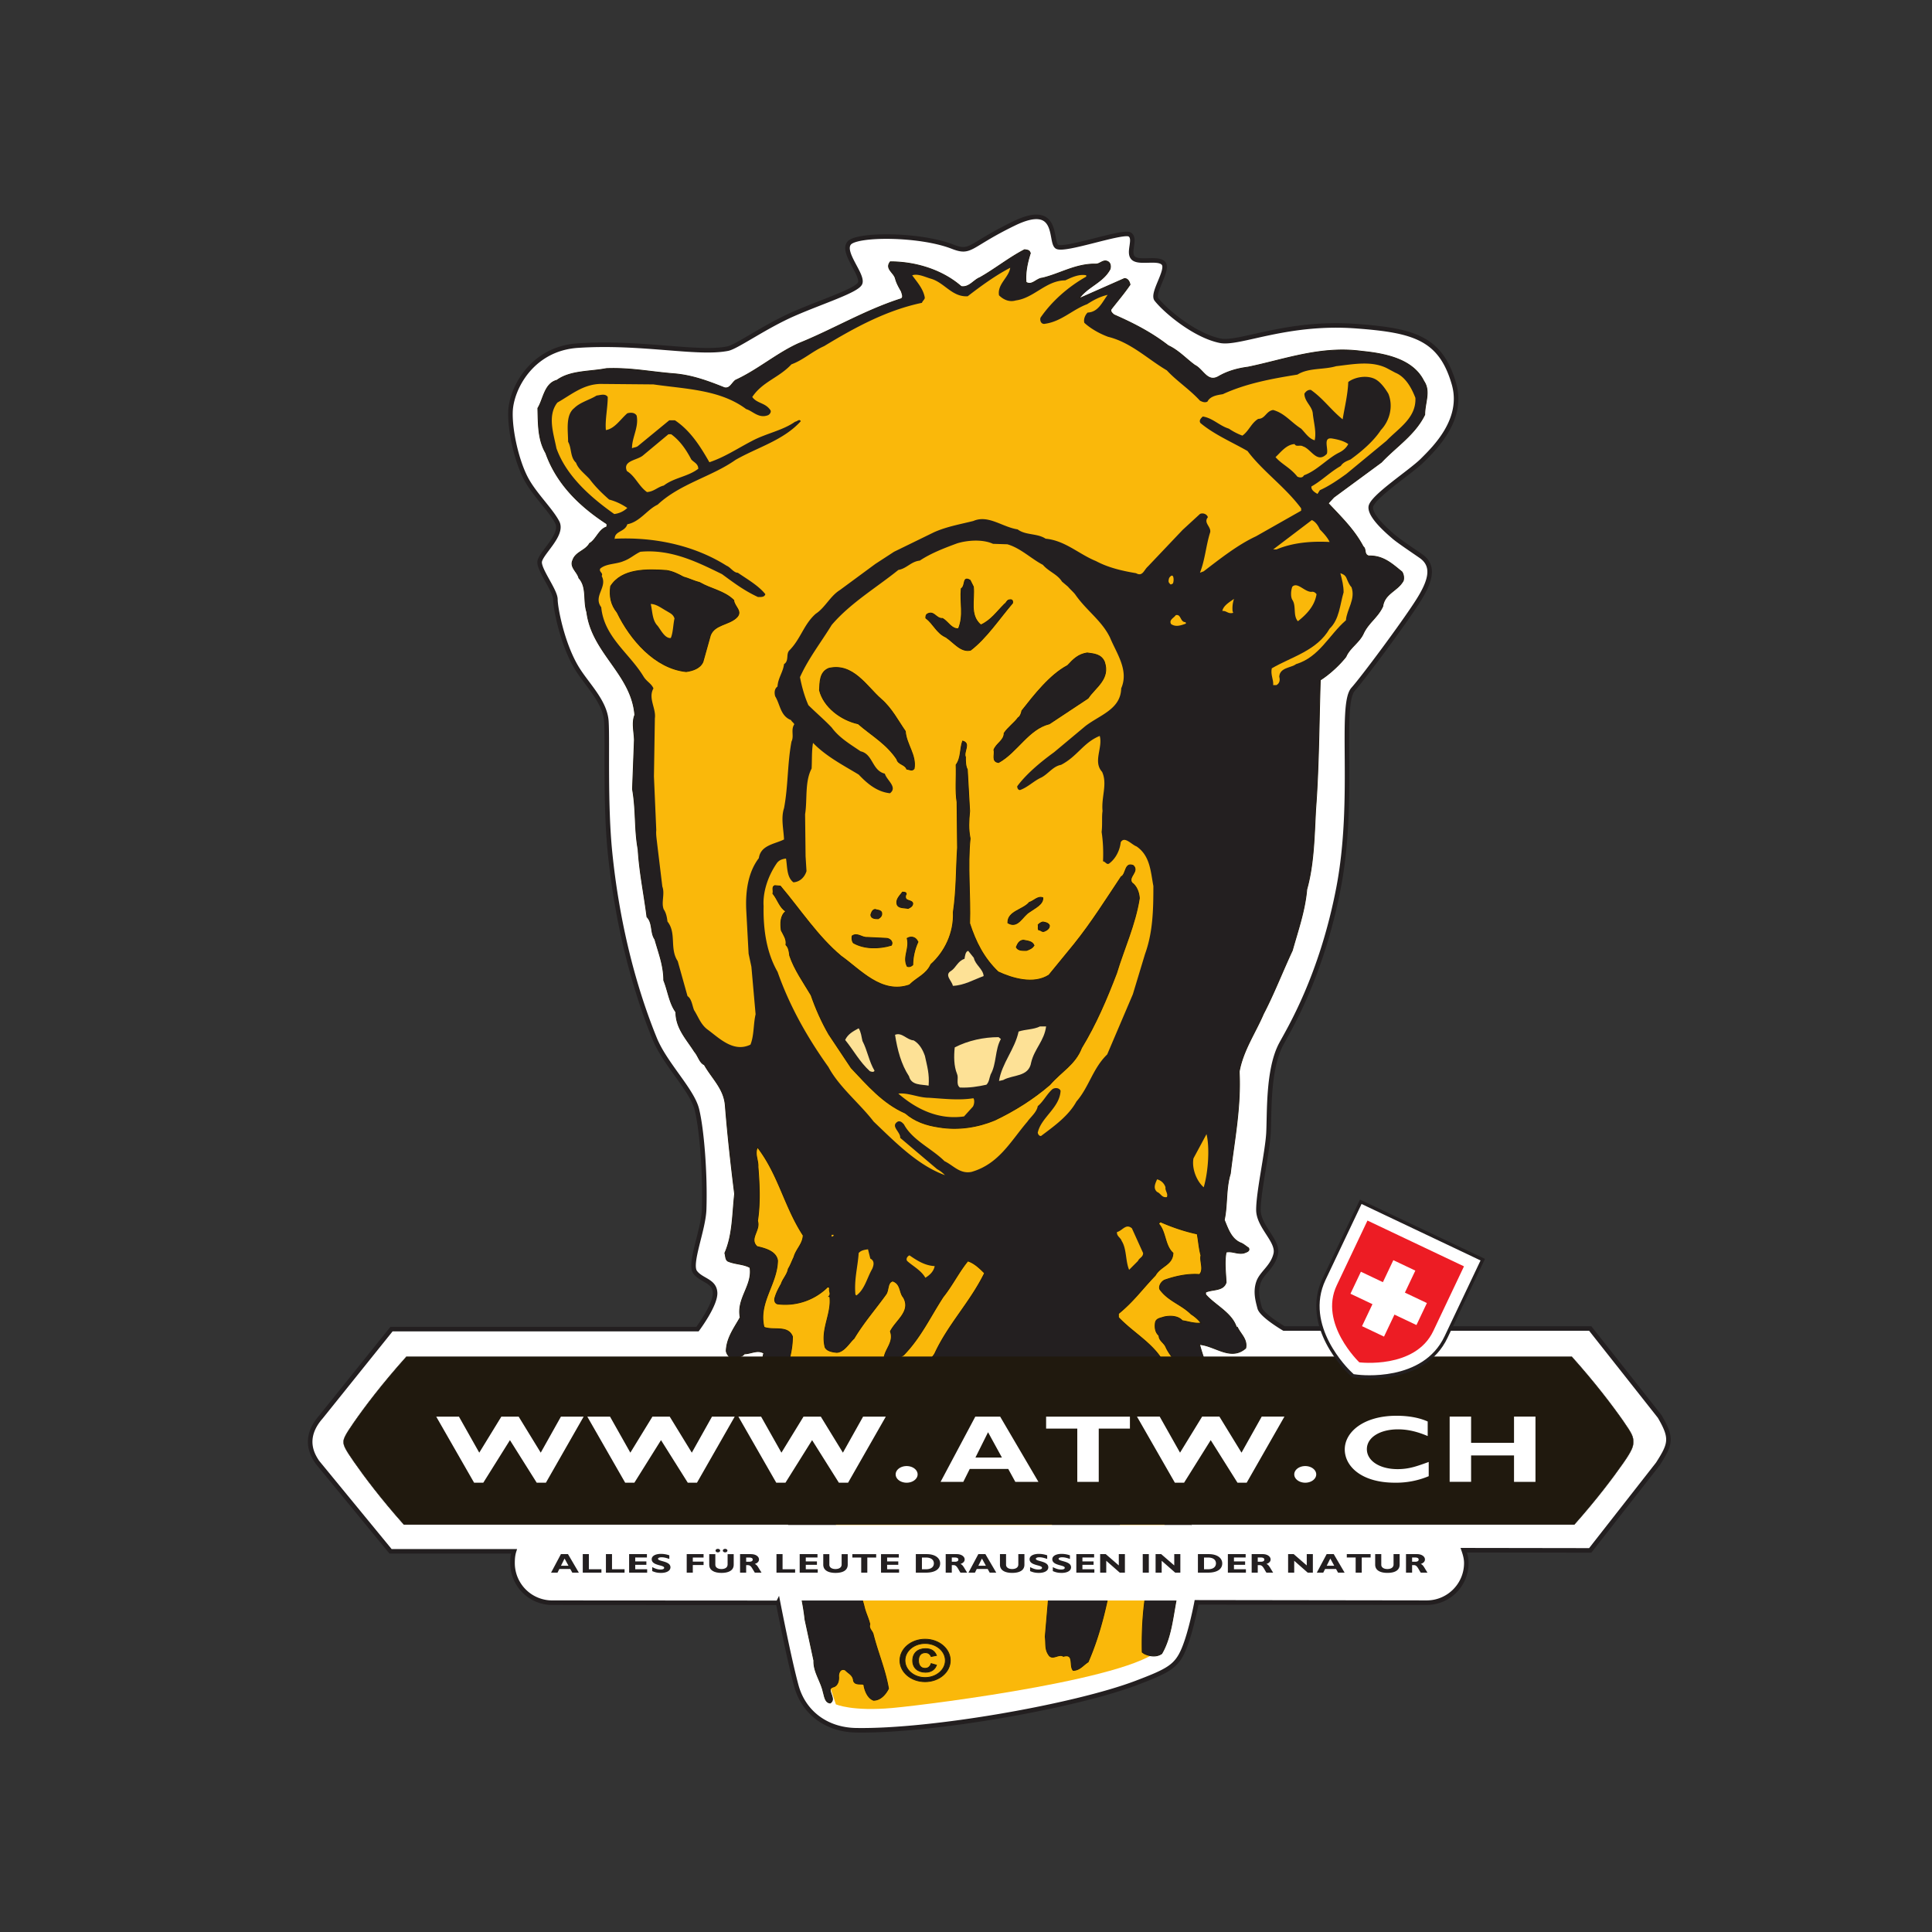 <svg xmlns="http://www.w3.org/2000/svg" xmlns:xlink="http://www.w3.org/1999/xlink" width="566.929" height="566.929" viewBox="0 0 150 150" xmlns:v="https://vecta.io/nano"><rect x="0" y="0" width="150" height="150" fill="#333333" stroke="none"/><style><![CDATA[.B{fill:none}.C{stroke:#20190e}.D{fill:#231f20}.E{stroke-width:.064}.F{fill:#fab80a}]]></style><path d="M60.411 124.444l-17.541-.011a3.08 3.08 0 0 1-3.077-3.077h0c0-.317.023-.624.113-.911h-9.583l-5.691-6.929c-.26-.407-1.238-1.767.283-3.5l5.479-6.823h23.757s1.415-1.886 1.368-2.829-1.084-.943-1.556-1.602.653-3.274.707-4.855c.095-2.782-.189-6.27-.566-7.778s-2.479-3.528-3.276-5.491c-1.838-4.524-2.969-9.545-3.464-14.424-.386-3.804-.188-8.578-.283-10.182s-1.555-2.898-2.357-4.265c-1.088-1.856-1.602-4.572-1.602-5.232s-1.226-2.215-1.226-2.875 1.885-2.121 1.367-3.111-1.802-2.185-2.451-3.441c-.707-1.367-1.225-3.677-1.178-5.138.057-1.79 1.65-4.903 5.232-5.138 4.956-.326 9.285.707 11.643.235.672-.133 2.894-1.723 5.09-2.686 2.231-.978 4.982-1.833 5.185-2.403.235-.66-1.461-2.405-.848-3.111s5.468-.708 8.013.282c1.477.575 1.221-.067 4.761-1.79 3.583-1.745 2.781 1.413 3.347 1.79s5.137-1.272 5.656-.942-.189 1.414.282 1.838 1.98-.094 2.358.424-.946 2.299-.566 2.78c.707.896 2.97 2.805 4.949 3.206 1.486.301 5.16-1.534 10.559-1.131 4.431.329 6.557.894 7.589 4.477.801 2.781-1.508 4.997-2.451 5.94-.907.906-3.959 2.871-4.008 3.629s1.414 1.981 1.792 2.31 1.673 1.191 2.121 1.508c1.131.802.653 2.071-.283 3.535-1.084 1.698-4.196 5.892-4.997 6.788-1.081 1.209.188 8.532-1.132 15.413s-3.841 10.994-4.454 12.137c-1.061 1.98-.902 5.446-.989 6.93s-.779 4.549-.779 5.938c0 1.313 1.579 2.417 1.343 3.43s-1.096 1.473-1.343 2.203-.059 1.39.094 1.98 1.886 1.601 1.886 1.601h23.78l5.398 6.836c.99 1.697.848 2.121-.141 3.676l-5.256 6.717-9.822-.015c.109.317.202.642.202.997h0c0 1.699-1.377 3.077-3.077 3.077l-17.867-.025s-.428 2.295-.994 3.638-1.207 1.676-3.676 2.615c-4.737 1.803-15.908 3.783-21.777 3.677-2.298-.041-4.065-1.379-4.631-3.465s-1.41-6.43-1.41-6.43" fill="#fff"/><path d="M60.411 124.444l-17.541-.011a3.08 3.08 0 0 1-3.077-3.077h0c0-.317.023-.624.113-.911h-9.583l-5.691-6.929c-.26-.407-1.238-1.767.283-3.5l5.479-6.823h23.757s1.415-1.886 1.368-2.829-1.084-.943-1.556-1.602.653-3.274.707-4.855c.095-2.782-.189-6.27-.566-7.778s-2.479-3.528-3.276-5.491c-1.838-4.524-2.969-9.545-3.464-14.424-.386-3.804-.188-8.578-.283-10.182s-1.555-2.898-2.357-4.265c-1.088-1.856-1.602-4.572-1.602-5.232s-1.226-2.215-1.226-2.875 1.885-2.121 1.367-3.111-1.802-2.185-2.451-3.441c-.707-1.367-1.225-3.677-1.178-5.138.057-1.79 1.65-4.903 5.232-5.138 4.956-.326 9.285.707 11.643.235.672-.133 2.894-1.723 5.09-2.686 2.231-.978 4.982-1.833 5.185-2.403.235-.66-1.461-2.405-.848-3.111s5.468-.708 8.013.282c1.477.575 1.221-.067 4.761-1.79 3.583-1.745 2.781 1.413 3.347 1.79s5.137-1.272 5.656-.942-.189 1.414.282 1.838 1.98-.094 2.358.424-.946 2.299-.566 2.78c.707.896 2.97 2.805 4.949 3.206 1.486.301 5.16-1.534 10.559-1.131 4.431.329 6.557.894 7.589 4.477.801 2.781-1.508 4.997-2.451 5.94-.907.906-3.959 2.871-4.008 3.629s1.414 1.981 1.792 2.31 1.673 1.191 2.121 1.508c1.131.802.653 2.071-.283 3.535-1.084 1.698-4.196 5.892-4.997 6.788-1.081 1.209.188 8.532-1.132 15.413s-3.841 10.994-4.454 12.137c-1.061 1.98-.902 5.446-.989 6.93s-.779 4.549-.779 5.938c0 1.313 1.579 2.417 1.343 3.43s-1.096 1.473-1.343 2.203-.059 1.39.094 1.98 1.886 1.601 1.886 1.601h23.78l5.398 6.836c.99 1.697.848 2.121-.141 3.676l-5.256 6.717-9.822-.015c.109.317.202.642.202.997h0c0 1.699-1.377 3.077-3.077 3.077l-17.867-.025s-.428 2.295-.994 3.638-1.207 1.676-3.676 2.615c-4.737 1.803-15.908 3.783-21.777 3.677-2.298-.041-4.065-1.379-4.631-3.465s-1.41-6.43-1.41-6.43z" stroke="#231f20" stroke-width=".353" class="B"/><path d="M57.967 86.79l-.707 9.757 1.697 1.131-.99 6.222h1.697l-.283 3.677 4.667 22.201.848 2.546s1.272.565 4.383.283 19.656-2.404 20.93-4.808.988-6.505.988-6.505l1.838-14.423-.988-2.686 2.403-.707-2.262-3.111 1.697-1.131.141-4.383-36.059-8.06" class="F"/><path d="M79.99 19.671c-.218.688-.399 1.484-.327 2.245.47.289.796-.29 1.267-.326 1.376-.326 2.606-1.123 4.163-1.086.325 0 .579-.398.941-.181.181.108.217.362.145.579-.543 1.014-1.702 1.339-2.354 2.208l.037.036 3.439-1.52c.29 0 .397.29.434.471-.47.688-.941 1.23-1.447 1.882-.145.181.109.398.217.471 1.485.651 2.897 1.375 4.2 2.389.797.362 1.447 1.086 2.063 1.52.651.326.978 1.375 1.847.869.688-.399 1.448-.616 2.28-.724 2.825-.58 5.648-1.666 8.833-1.231 1.846.181 3.982.615 4.815 2.317.543.796.073 1.665.073 2.606-.76 1.556-2.209 2.462-3.367 3.692l-3.692 2.716-.436.47c1.051 1.123 2.027 2.064 2.716 3.367.253.181.035.615.434.724 1.123-.037 1.81.616 2.57 1.231.109.145.181.435.109.688-.434.797-1.449.978-1.592 1.991-.399.869-1.124 1.267-1.52 2.136-.326.688-1.05 1.087-1.34 1.774-.507.651-1.303 1.376-1.99 1.81-.109 3.403-.109 6.697-.362 10.064-.109 2.099-.145 4.271-.688 6.19-.145 1.665-.688 3.186-1.122 4.742-.76 1.629-1.448 3.403-2.244 4.923-.616 1.448-1.593 2.86-1.882 4.49.145 2.751-.398 5.429-.689 7.927-.361 1.158-.216 2.462-.47 3.584.29.687.543 1.52 1.339 1.811.218.108.363.252.543.361.145.254-.18.327-.361.399-.507.108-.906-.181-1.376-.072-.145.76-.036 1.592 0 2.352-.217.688-1.051.507-1.593.76v.181c.724.833 2.027 1.412 2.389 2.534h.073c.253.543.796.942.651 1.63-1.158 1.013-2.353-.182-3.583-.29.182.688.471 1.484.725 2.208.325 1.34.651 2.715.579 4.163 0 .761-.182 1.63-.363 2.389-.362.471-1.702.036-1.122 1.123.363 1.267-.289 2.499-.362 3.62a40.98 40.98 0 0 0-1.158 5.792c-.362 1.594-.434 3.331-1.231 4.706-.398.29-.941.218-1.376 0l-.145-.108c-.036-1.846.073-3.474.398-5.249.688-1.05.58-2.389 1.051-3.548l.036-.289c.108-.109.181-.326.216-.507.471-2.135 1.123-4.525-.398-6.372-.254-.362-.325-.869-.651-1.23-.109-.507.181-.797.507-1.014 1.123-.253 1.484.905 2.462 1.05l.145-.145c.036-1.593-.397-3.005-.797-4.525-.253-.688-.831-1.195-1.122-1.846-.145-.362-.543-.507-.543-.906-.289-.253-.325-.615-.289-.941.035-.398.398-.398.687-.506.506-.108 1.087-.072 1.412.289.471.073.977.254 1.449.181-.181-.253-.471-.507-.761-.688-.761-.76-1.773-1.014-2.426-1.918-.108-.217.073-.58.362-.724.833-.29 1.774-.506 2.715-.435.362-.397 0-1.013.109-1.484-.146-.507-.181-1.086-.29-1.665-1.012-.217-1.954-.544-2.86-.941l-.145.145c.579.615.471 1.702 1.122 2.281-.036.941-.941.977-1.375 1.736-1.05 1.087-1.666 1.992-2.86 2.969v.29c1.05 1.123 2.57 1.955 3.367 3.258.072.362 0 .761-.435.869-.905.325-1.81.724-2.752 1.014-.072.471-.108.977.146 1.411.398 2.064.579 4.055.181 6.047-.217 2.316-.58 4.452-.869 6.696-.435 2.607-.977 5.141-1.991 7.458-.363.217-.652.652-1.159.652-.325-.326.109-1.34-.76-1.087-.362-.254-.869.363-1.158-.145-.29-.434-.181-.868-.253-1.375l.288-3.367c.109-1.483.327-3.04.218-4.524.289-1.34-.543-2.425-.145-3.729-.073-1.738-.652-3.44-.796-5.141-.18-.362-.18-.868-.398-1.266-.507-.507-.978.434-1.484.615-1.014.471-1.701 1.702-2.896 1.087-.544-1.014.869-1.412.688-2.425.326-.398.254-1.014.543-1.449-.109-.47.471-1.049.072-1.411-.507.181-.869.651-1.303.905-1.339.942-2.823 1.882-4.489 2.208-.398-.108-1.05.253-1.123-.326 0-1.448 1.629-2.172 2.245-3.15 1.05-2.281 2.752-3.981 3.873-6.262-.326-.326-.797-.797-1.304-.941-.687.833-1.195 1.882-1.918 2.787-1.014 1.556-1.737 3.149-3.077 4.525-.471.254-.942.761-1.522.435-.035-.833.833-1.377.507-2.281.434-.868 1.629-1.557 1.014-2.642-.327-.362-.182-1.05-.833-1.267-.435.108-.289.724-.543 1.05-.833 1.159-1.701 2.136-2.462 3.403-.363.326-.76 1.05-1.339 1.086-.362-.036-.76-.108-.905-.398-.362-1.411.543-2.607.362-3.945h-.072c.217-.218-.037-.435.072-.652l-.146-.108a4.68 4.68 0 0 1-3.909 1.339c-.253-.072-.253-.362-.18-.543.109-.363.289-.688.471-1.013.109-.363.47-.725.543-1.159.181-.289.29-.615.434-.905.182-.651.688-1.014.724-1.701-1.449-2.209-1.919-4.743-3.548-6.842-.254.507.072 1.014.036 1.521.109 1.304.181 2.859-.036 4.199.253.724-.688 1.374-.037 1.99.616.145 1.484.363 1.593 1.087-.036 1.846-1.52 3.258-1.05 5.176.724.29 1.847-.181 2.208.724 0 .979-.253 1.919-.58 2.824l.073.072c.941-.145 1.304-1.882 2.353-.978 0 .435-.326.617-.471.978 0 .507.362 1.014.073 1.448.289.399-.218.797.072 1.158.073 1.666.398 3.331.724 4.924.362 2.354 1.23 4.526 1.955 6.733.361 1.304 1.05 2.498 1.375 3.838.109.471.326.868.434 1.339-.108.327.182.507.253.76.363 1.449.941 2.751 1.195 4.236-.217.435-.615.906-1.159.906-.434-.145-.688-.724-.76-1.231-.254-.072-.688.072-.797-.29-.036-.435-.361-.543-.651-.833-.362-.145-.507.218-.507.471.037.362-.072.724-.362.833-.108.035-.253.071-.289.216 0 .363.398.797 0 1.05-.399-.036-.435-.507-.544-.869-.181-.833-.76-1.557-.724-2.425l-.688-3.186c-.181-1.737-.724-3.403-.832-5.104-.326-1.123-.435-2.135-.58-3.331-.904-1.846-.579-4.307-.76-6.371-.254-.326-.145-.869-.471-1.086-.47.108-1.05-.109-1.231.434-.217.109-.47.363-.688.146.254-.977.688-1.882.906-2.896 0-.362.181-.832.181-1.195.434-.253.072-.94.289-1.267-.471-.325-1.013.036-1.52.036-.217.291-.616.254-.941.327-.253-.036-.435-.327-.471-.543.036-1.013.615-1.774 1.086-2.607-.29-1.485.976-2.462.761-3.874-.508-.29-1.195-.254-1.738-.507-.181-.145-.145-.399-.217-.615.616-1.412.58-2.969.76-4.598-.289-2.317-.543-4.597-.724-6.878-.108-1.303-1.013-2.063-1.629-3.15-.361-.144-.47-.687-.76-1.013-.616-.978-1.448-1.81-1.448-3.077-.507-.689-.615-1.665-.941-2.462 0-1.159-.398-2.136-.689-3.186-.361-.507-.145-1.267-.615-1.738-.217-1.737-.579-3.438-.688-5.248-.289-1.557-.145-3.041-.434-4.67l.145-3.801c0-.544-.217-1.375.035-1.956-.253-3.185-3.33-4.815-3.729-8-.289-.905.037-1.919-.615-2.643-.109-.47-.725-.833-.471-1.375.217-.652.978-.724 1.303-1.304.507-.29.725-1.086 1.303-1.267.073-.072.037-.181.037-.254-2.172-1.412-3.909-3.149-4.742-5.502-.615-1.05-.58-2.281-.615-3.476.433-.687.506-1.918 1.483-2.171 1.051-.76 2.534-.652 3.837-.905 1.883-.073 3.404.254 5.213.398 1.411.109 2.679.579 3.946 1.087.434.108.58-.363.868-.58 1.738-.796 3.223-2.099 4.924-2.86 2.679-1.085 5.068-2.534 7.855-3.439.326-.073.145-.399.109-.579-.181-.326-.362-.615-.471-1.014-.109-.471-.833-.761-.398-1.304 1.992 0 4.054.652 5.502 1.919.616.108.978-.507 1.449-.689 1.158-.651 2.281-1.556 3.475-2.171.217.036.398.036.435.289" class="D"/><path d="M79.99 19.671c-.218.688-.399 1.484-.327 2.245.47.289.796-.29 1.267-.326 1.376-.326 2.606-1.123 4.163-1.086.325 0 .579-.398.941-.181.181.108.217.362.145.579-.543 1.014-1.702 1.339-2.354 2.208l.037.036 3.439-1.52c.29 0 .397.29.434.471-.47.688-.941 1.23-1.447 1.882-.145.181.109.398.217.471 1.485.651 2.897 1.375 4.2 2.389.797.362 1.447 1.086 2.063 1.52.651.326.978 1.375 1.847.869.688-.399 1.448-.616 2.28-.724 2.825-.58 5.648-1.666 8.833-1.231 1.846.181 3.982.615 4.815 2.317.543.796.073 1.665.073 2.606-.76 1.556-2.209 2.462-3.367 3.692l-3.692 2.716-.436.47c1.051 1.123 2.027 2.064 2.716 3.367.253.181.035.615.434.724 1.123-.037 1.81.616 2.57 1.231.109.145.181.435.109.688-.434.797-1.449.978-1.592 1.991-.399.869-1.124 1.267-1.52 2.136-.326.688-1.05 1.087-1.34 1.774-.507.651-1.303 1.376-1.99 1.81-.109 3.403-.109 6.697-.362 10.064-.109 2.099-.145 4.271-.688 6.19-.145 1.665-.688 3.186-1.122 4.742-.76 1.629-1.448 3.403-2.244 4.923-.616 1.448-1.593 2.86-1.882 4.49.145 2.751-.398 5.429-.689 7.927-.361 1.158-.216 2.462-.47 3.584.29.687.543 1.52 1.339 1.811.218.108.363.252.543.361.145.254-.18.327-.361.399-.507.108-.906-.181-1.376-.072-.145.76-.036 1.592 0 2.352-.217.688-1.051.507-1.593.76v.181c.724.833 2.027 1.412 2.389 2.534h.073c.253.543.796.942.651 1.63-1.158 1.013-2.353-.182-3.583-.29.182.688.471 1.484.725 2.208.325 1.34.651 2.715.579 4.163 0 .761-.182 1.63-.363 2.389-.362.471-1.702.036-1.122 1.123.363 1.267-.289 2.499-.362 3.62a40.98 40.98 0 0 0-1.158 5.792c-.362 1.594-.434 3.331-1.231 4.706-.398.29-.941.218-1.376 0l-.145-.108c-.036-1.846.073-3.474.398-5.249.688-1.05.58-2.389 1.051-3.548l.036-.289c.108-.109.181-.326.216-.507.471-2.135 1.123-4.525-.398-6.372-.254-.362-.325-.869-.651-1.23-.109-.507.181-.797.507-1.014 1.123-.253 1.484.905 2.462 1.05l.145-.145c.036-1.593-.397-3.005-.797-4.525-.253-.688-.831-1.195-1.122-1.846-.145-.362-.543-.507-.543-.906-.289-.253-.325-.615-.289-.941.035-.398.398-.398.687-.506.506-.108 1.087-.072 1.412.289.471.073.977.254 1.449.181-.181-.253-.471-.507-.761-.688-.761-.76-1.773-1.014-2.426-1.918-.108-.217.073-.58.362-.724.833-.29 1.774-.506 2.715-.435.362-.397 0-1.013.109-1.484-.146-.507-.181-1.086-.29-1.665-1.012-.217-1.954-.544-2.86-.941l-.145.145c.579.615.471 1.702 1.122 2.281-.036.941-.941.977-1.375 1.736-1.05 1.087-1.666 1.992-2.86 2.969v.29c1.05 1.123 2.57 1.955 3.367 3.258.072.362 0 .761-.435.869-.905.325-1.81.724-2.752 1.014-.072.471-.108.977.146 1.411.398 2.064.579 4.055.181 6.047-.217 2.316-.58 4.452-.869 6.696-.435 2.607-.977 5.141-1.991 7.458-.363.217-.652.652-1.159.652-.325-.326.109-1.34-.76-1.087-.362-.254-.869.363-1.158-.145-.29-.434-.181-.868-.253-1.375l.288-3.367c.109-1.483.327-3.04.218-4.524.289-1.34-.543-2.425-.145-3.729-.073-1.738-.652-3.44-.796-5.141-.18-.362-.18-.868-.398-1.266-.507-.507-.978.434-1.484.615-1.014.471-1.701 1.702-2.896 1.087-.544-1.014.869-1.412.688-2.425.326-.398.254-1.014.543-1.449-.109-.47.471-1.049.072-1.411-.507.181-.869.651-1.303.905-1.339.942-2.823 1.882-4.489 2.208-.398-.108-1.05.253-1.123-.326 0-1.448 1.629-2.172 2.245-3.15 1.05-2.281 2.752-3.981 3.873-6.262-.326-.326-.797-.797-1.304-.941-.687.833-1.195 1.882-1.918 2.787-1.014 1.556-1.737 3.149-3.077 4.525-.471.254-.942.761-1.522.435-.035-.833.833-1.377.507-2.281.434-.868 1.629-1.557 1.014-2.642-.327-.362-.182-1.05-.833-1.267-.435.108-.289.724-.543 1.05-.833 1.159-1.701 2.136-2.462 3.403-.363.326-.76 1.05-1.339 1.086-.362-.036-.76-.108-.905-.398-.362-1.411.543-2.607.362-3.945h-.072c.217-.218-.037-.435.072-.652l-.146-.108a4.68 4.68 0 0 1-3.909 1.339c-.253-.072-.253-.362-.18-.543.109-.363.289-.688.471-1.013.109-.363.47-.725.543-1.159.181-.289.29-.615.434-.905.182-.651.688-1.014.724-1.701-1.449-2.209-1.919-4.743-3.548-6.842-.254.507.072 1.014.036 1.521.109 1.304.181 2.859-.036 4.199.253.724-.688 1.374-.037 1.99.616.145 1.484.363 1.593 1.087-.036 1.846-1.52 3.258-1.05 5.176.724.29 1.847-.181 2.208.724 0 .979-.253 1.919-.58 2.824l.073.072c.941-.145 1.304-1.882 2.353-.978 0 .435-.326.617-.471.978 0 .507.362 1.014.073 1.448.289.399-.218.797.072 1.158.073 1.666.398 3.331.724 4.924.362 2.354 1.23 4.526 1.955 6.733.361 1.304 1.05 2.498 1.375 3.838.109.471.326.868.434 1.339-.108.327.182.507.253.76.363 1.449.941 2.751 1.195 4.236-.217.435-.615.906-1.159.906-.434-.145-.688-.724-.76-1.231-.254-.072-.688.072-.797-.29-.036-.435-.361-.543-.651-.833-.362-.145-.507.218-.507.471.037.362-.072.724-.362.833-.108.035-.253.071-.289.216 0 .363.398.797 0 1.05-.399-.036-.435-.507-.544-.869-.181-.833-.76-1.557-.724-2.425l-.688-3.186c-.181-1.737-.724-3.403-.832-5.104-.326-1.123-.435-2.135-.58-3.331-.904-1.846-.579-4.307-.76-6.371-.254-.326-.145-.869-.471-1.086-.47.108-1.05-.109-1.231.434-.217.109-.47.363-.688.146.254-.977.688-1.882.906-2.896 0-.362.181-.832.181-1.195.434-.253.072-.94.289-1.267-.471-.325-1.013.036-1.52.036-.217.291-.616.254-.941.327-.253-.036-.435-.327-.471-.543.036-1.013.615-1.774 1.086-2.607-.29-1.485.976-2.462.761-3.874-.508-.29-1.195-.254-1.738-.507-.181-.145-.145-.399-.217-.615.616-1.412.58-2.969.76-4.598-.289-2.317-.543-4.597-.724-6.878-.108-1.303-1.013-2.063-1.629-3.15-.361-.144-.47-.687-.76-1.013-.616-.978-1.448-1.81-1.448-3.077-.507-.689-.615-1.665-.941-2.462 0-1.159-.398-2.136-.689-3.186-.361-.507-.145-1.267-.615-1.738-.217-1.737-.579-3.438-.688-5.248-.289-1.557-.145-3.041-.434-4.67l.145-3.801c0-.544-.217-1.375.035-1.956-.253-3.185-3.33-4.815-3.729-8-.289-.905.037-1.919-.615-2.643-.109-.47-.725-.833-.471-1.375.217-.652.978-.724 1.303-1.304.507-.29.725-1.086 1.303-1.267.073-.072.037-.181.037-.254-2.172-1.412-3.909-3.149-4.742-5.502-.615-1.05-.58-2.281-.615-3.476.433-.687.506-1.918 1.483-2.171 1.051-.76 2.534-.652 3.837-.905 1.883-.073 3.404.254 5.213.398 1.411.109 2.679.579 3.946 1.087.434.108.58-.363.868-.58 1.738-.796 3.223-2.099 4.924-2.86 2.679-1.085 5.068-2.534 7.855-3.439.326-.073.145-.399.109-.579-.181-.326-.362-.615-.471-1.014-.109-.471-.833-.761-.398-1.304 1.992 0 4.054.652 5.502 1.919.616.108.978-.507 1.449-.689 1.158-.651 2.281-1.556 3.475-2.171.217.036.398.036.435.289z" class="B C E"/><path d="M78.432 20.793c-.109.759-1.014 1.267-.869 2.135.362.363.833.543 1.303.398 1.412-.181 2.354-1.557 3.838-1.557.47-.218 1.05-.506 1.629-.398v.108c-1.413.797-2.679 1.919-3.548 3.186-.072.253.072.543.363.471 1.267-.181 2.099-1.086 3.258-1.52.507-.326.976-.58 1.593-.724-.434.579-.725 1.339-1.556 1.375-.218.217-.327.543-.254.797.47.434 1.158.832 1.846 1.086 1.773.434 3.077 1.737 4.561 2.606.724.796 1.738 1.448 2.571 2.353.146.073.363.181.579.073.217-.435.761-.507 1.195-.579 1.811-.833 3.765-1.195 5.792-1.52.87-.544 2.027-.362 3.005-.653 1.304-.145 2.824-.47 4.054.217l.543.29c.797.325 1.267 1.195 1.557 1.955.073 1.556-1.304 2.352-2.245 3.329l-3.114 2.571c-.651.471-1.339.942-2.062 1.267l-.181.29c-.182-.109-.508-.29-.471-.58.832-.471 1.447-1.122 2.28-1.592.181-.29.507-.399.76-.507.904-.652 1.81-1.449 2.353-2.281.687-.724.978-1.846.579-2.824-.218-.362-.543-.833-.941-1.085-.651-.398-1.666-.218-2.172.18-.037 1.014-.29 1.991-.434 2.896-.905-.724-1.485-1.593-2.462-2.281-.217-.036-.399.109-.507.29 0 .616.615.977.652 1.557.072.688.289 1.412.145 2.063-.471-.144-.725-.579-1.05-.904-.798-.507-1.268-1.195-2.173-1.449-.543.072-.615.688-1.158.688-.543.325-.725.941-1.231 1.302a4.79 4.79 0 0 1-1.05-.542c-.725-.218-1.269-.833-2.027-.942-.109.109-.327.29-.181.507 1.085.905 2.461 1.484 3.655 2.172 1.158 1.557 2.932 2.787 4.164 4.453v.181l-3.512 1.991c-1.411.652-2.825 1.774-4.055 2.715l-.289.109c.399-1.014.47-2.136.796-3.149.073-.434-.544-.724-.181-1.159-.072-.253-.398-.362-.616-.253l-1.34 1.231-2.715 2.86c-.289.253-.398.797-.905.507-1.086-.181-2.172-.435-3.113-.941-1.34-.544-2.39-1.593-3.91-1.738-.651-.434-1.557-.253-2.173-.723-1.195-.181-2.28-1.158-3.439-.652-1.014.253-2.063.435-3.041.869l-3.113 1.52-1.448.942-2.751 2.027c-.761.471-1.159 1.376-1.883 1.846-.942.833-1.159 1.955-2.063 2.86-.254.29 0 .797-.399 1.05-.071.616-.47 1.086-.506 1.738-.253.181-.253.507-.18.761.398.651.398 1.52 1.23 1.846.037.109.217.217.254.326-.291.434 0 .905-.218 1.34-.326 1.737-.254 3.474-.58 5.176-.252.76-.035 1.629 0 2.426-.723.361-1.809.434-1.954 1.447-.832 1.087-1.05 2.571-.978 4.054l.182 3.368.217 1.013.326 3.692c-.181.761-.109 1.63-.398 2.354-1.339.652-2.462-.543-3.367-1.196-.507-.398-.688-.978-1.014-1.484-.144-.361-.181-.869-.507-1.086l-.76-2.715c-.652-.977-.072-2.172-.797-3.077-.036-.326-.109-.688-.289-.94-.217-.544.108-1.196-.109-1.774l-.398-3.295c-.036-.361-.109-.76-.073-1.086l-.181-4.163.072-4.525c.109-.76-.543-1.556-.109-2.317-.18-.398-.507-.507-.76-.904-1.086-1.811-3.077-3.077-3.294-5.394-.652-.869.507-1.557.035-2.425.145-.254-.253-.326-.107-.58.47-.398 1.23-.326 1.809-.579.507-.181.833-.507 1.303-.725 2.389-.217 4.416.797 6.335 1.738.941.688 1.702 1.267 2.787 1.774.217 0 .507.036.579-.217-.507-.652-1.448-1.194-2.136-1.665-.326 0-.579-.435-.869-.543-2.462-1.556-5.539-2.245-8.652-2.1l-.036.037c-.037-.652.796-.543.977-1.159.977-.181 1.557-1.158 2.353-1.52 1.738-1.629 4.2-2.172 6.045-3.476 1.702-.977 3.73-1.52 5.069-3.005-.109-.217-.289.036-.435.036-.976.689-2.243.906-3.33 1.484-1.122.58-2.136 1.268-3.33 1.666-.724-1.266-1.484-2.461-2.678-3.258h-.435l-2.425 1.992c-.108.108-.326.108-.471.181 0-.869.543-1.629.362-2.534-.146-.253-.471-.253-.725-.181-.543.47-.977 1.195-1.665 1.303-.072-.796.145-1.737.145-2.57-.181-.29-.579-.144-.869-.109-.507.326-1.267.507-1.738.977-.688.543-.471 1.774-.471 2.607.289.507.145 1.195.615 1.629.181.507.652.832 1.05 1.267.435.579.906 1.05 1.521 1.593.543.145.978.362 1.411.652a1.77 1.77 0 0 1-1.014.471c-1.846-1.303-3.729-2.968-4.488-5.104-.218-1.123-.724-2.534.072-3.548 1.086-.616 1.991-1.412 3.331-1.449l4.126.037c2.498.362 5.177.398 7.204 1.918.507.145.978.761 1.703.47.144-.072.289-.289.144-.434-.398-.543-1.014-.47-1.376-.977.797-1.194 2.063-1.484 3.041-2.534.905-.326 1.629-1.014 2.534-1.412 2.389-1.447 4.851-2.788 7.602-3.365.037-.146.218-.254.218-.399-.109-.688-.616-1.23-.978-1.737.435-.145.942.108 1.413.253 1.086.29 1.665 1.448 2.895 1.375.978-.76 2.173-1.629 3.294-2.208M52.114 33.716c.688.506 1.159 1.195 1.557 1.955.182.217.543.325.543.724-.797.615-1.883.688-2.679 1.303-.471.108-.761.471-1.304.507-.652-.471-.905-1.232-1.557-1.629-.362-.833.833-.833 1.268-1.232l1.956-1.629h.216m52.564.762c-.145.289-.398.507-.688.652-.905.435-1.737 1.411-2.751 1.774-.109.217-.326.182-.507.109-.579-.725-1.194-.941-1.701-1.521.398-.362.832-.977 1.484-1.013.109.253.435.036.652.181.616.181 1.086 1.376 1.847.579.144-.398-.327-1.302.398-1.194.434.072.905.18 1.266.434m-2.208 6.624c.289.29.615.651.759.977-1.376-.072-2.823.036-4.126.579h-.254l3.004-2.281c.29.145.471.398.617.724M78.216 42.26c1.014.29 1.847 1.122 2.751 1.593.471.543 1.123.724 1.485 1.303l.47.398c.146.181.363.362.544.58.869 1.267 2.063 2.027 2.715 3.367.507 1.23 1.484 2.534.868 3.945-.036 1.63-1.665 2.063-2.787 2.933l-2.427 2.027c-1.049.76-2.171 1.702-2.859 2.642 0 .145.072.291.217.291.616-.218 1.086-.724 1.665-.978.544-.29.906-.869 1.521-.978 1.267-.651 1.737-1.738 3.004-2.245.254.905-.542 1.991.182 2.788.434.942-.073 1.955.036 3.041-.072.434 0 1.05-.072 1.628.109.725.144 1.448.109 2.281.181 0 .289.326.506.145.471-.363.797-.978.869-1.629.29-.507.833.181 1.23.326 1.05.725 1.087 1.919 1.304 3.077 0 1.846-.035 3.584-.651 5.285l-.942 3.114-1.991 4.67c-1.121 1.085-1.411 2.535-2.388 3.656-.617 1.122-1.739 1.918-2.752 2.679-.145 0-.217-.108-.253-.254.253-1.194 1.701-1.918 1.773-3.258-.109-.254-.47-.254-.652-.109-.433.398-.687.942-1.121 1.303-.073.471-.579.869-.797 1.196-1.304 1.52-2.209 3.293-4.344 3.909-.905.18-1.412-.507-2.099-.834-.978-.977-2.498-1.628-3.15-2.859-.108-.108-.253-.29-.47-.217-.615.361.217.796.181 1.267l2.86 2.425c.253.145.398.254.615.471-2.1-.761-3.837-2.534-5.539-4.163-1.085-1.412-2.678-2.679-3.511-4.236-1.628-2.28-3.005-4.705-3.946-7.385-.833-1.448-1.122-3.222-1.085-5.104-.073-1.122.362-2.389 1.05-3.367.181-.217.398-.289.688-.326.109.579.036 1.449.579 1.846.507-.036.869-.398 1.014-.869l-.072-1.159-.037-3.258c.182-1.123-.036-2.534.507-3.548.036-.724 0-1.376.109-1.991 1.014 1.05 2.353 1.738 3.548 2.462.651.688 1.412 1.339 2.426 1.447.615-.47-.254-1.014-.399-1.52-1.013-.253-.905-1.52-1.882-1.737-.795-.543-1.664-1.051-2.243-1.846-.544-.579-1.267-1.194-1.811-1.738-.29-.652-.507-1.411-.652-2.172.652-1.448 1.593-2.643 2.462-4.054 1.448-1.701 3.475-2.897 5.177-4.272.651-.109.976-.652 1.665-.724.869-.579 1.918-.977 2.896-1.339.831-.254 1.99-.326 2.787.036l1.123.036" class="F"/><path d="M53.056 44.795c.398.109.832.325 1.267.434.869.507 1.918.652 2.643 1.375.036.507.759.869.18 1.376-.615.543-1.664.507-1.99 1.34l-.579 2.064c-.217.507-.797.687-1.304.76-2.425-.253-4.343-2.498-5.357-4.597-.471-.579-.615-1.23-.507-2.027.869-1.376 2.788-1.339 4.344-1.23.47.072.905.289 1.304.507" class="D"/><path d="M53.056 44.795c.398.109.832.325 1.267.434.869.507 1.918.652 2.643 1.375.036.507.759.869.18 1.376-.615.543-1.664.507-1.99 1.34l-.579 2.064c-.217.507-.797.687-1.304.76-2.425-.253-4.343-2.498-5.357-4.597-.471-.579-.615-1.23-.507-2.027.869-1.376 2.788-1.339 4.344-1.23.47.072.905.289 1.304.507z" class="B C E"/><path d="M104.533 44.866c.109.253.217.544.398.724.326.942-.361 1.702-.434 2.57-1.303 1.123-2.064 2.861-3.873 3.403-.361.29-1.267.254-1.303.978.073.253.036.507-.217.651h-.254c.036-.434-.217-.796-.109-1.303 1.557-.905 3.512-1.376 4.489-3.077.76-.725.797-1.846 1.087-2.824 0-.507-.109-.941-.253-1.484.217.072.362.145.47.362m-13.468.435c-.072.036-.182.144-.253 0-.145-.109-.073-.326-.038-.435.363-.507.399.217.29.435" class="F"/><path d="M75.572 45.554c.109 1.014-.326 2.208.58 2.969.796-.363 1.23-1.014 1.846-1.629.145-.072.181-.326.398-.326.181-.036.253.072.218.254-1.051 1.23-2.028 2.715-3.259 3.657-.76.18-1.303-.615-1.918-1.014-.725-.326-.942-1.014-1.558-1.484 0-.108 0-.253.145-.326.507-.253.652.398 1.158.362.435.253.688.833 1.232.797.434-1.05.108-1.991.216-3.114.363-.217.073-1.013.689-.652l.253.507" class="D"/><path d="M75.572 45.554c.109 1.014-.326 2.208.58 2.969.796-.363 1.23-1.014 1.846-1.629.145-.072.181-.326.398-.326.181-.036.253.072.218.254-1.051 1.23-2.028 2.715-3.259 3.657-.76.18-1.303-.615-1.918-1.014-.725-.326-.942-1.014-1.558-1.484 0-.108 0-.253.145-.326.507-.253.652.398 1.158.362.435.253.688.833 1.232.797.434-1.05.108-1.991.216-3.114.363-.217.073-1.013.689-.652z" class="B C E"/><path d="M102.216 46.133c-.144.905-.76 1.556-1.447 2.099-.398-.434-.109-1.195-.435-1.665-.145-.253-.109-.724 0-1.014.398-.398.941.399 1.485.399.144-.036.289.036.397.181m-6.407.362a2.27 2.27 0 0 0-.109.978c.036.036.036.072.036.108-.398.109-.507-.181-.833-.144.073-.435.616-.725.906-.942m-43.441 1.521c-.109.471-.109 1.123-.29 1.52-.434.036-.724-.543-1.014-.941-.435-.435-.398-1.122-.542-1.702.434 0 .832.326 1.23.544.289.18.506.253.615.578m39.678.29l.035.109c-.398.145-.796.29-1.159.036-.181-.326.218-.471.363-.688.434-.109.325.543.761.543" class="F"/><path d="M85.744 51.383c.471 1.339-.723 1.99-1.266 2.823l-3.005 1.991c-1.629.398-2.498 2.208-3.945 3.005-.579-.072-.254-.652-.362-.978.181-.507.797-.723.797-1.303.289-.434.796-.796 1.085-1.195.145-.072.254-.325.29-.543.942-1.195 2.172-2.787 3.548-3.511.471-.507.833-.869 1.521-.978.543.073 1.086.109 1.338.689" class="D"/><path d="M85.744 51.383c.471 1.339-.723 1.99-1.266 2.823l-3.005 1.991c-1.629.398-2.498 2.208-3.945 3.005-.579-.072-.254-.652-.362-.978.181-.507.797-.723.797-1.303.289-.434.796-.796 1.085-1.195.145-.072.254-.325.29-.543.942-1.195 2.172-2.787 3.548-3.511.471-.507.833-.869 1.521-.978.543.073 1.086.109 1.338.689z" class="B C E"/><path d="M68.405 54.279c.833.723 1.303 1.664 1.883 2.497.071 1.014.868 1.847.687 2.896-.145.218-.362.072-.579.036-.108-.361-.688-.361-.76-.76-.833-1.232-1.918-1.811-3.005-2.752-1.34-.29-2.679-1.303-3.005-2.606.037-.616 0-1.412.725-1.701 1.882-.435 2.931 1.411 4.054 2.39" class="D"/><path d="M68.405 54.279c.833.723 1.303 1.664 1.883 2.497.071 1.014.868 1.847.687 2.896-.145.218-.362.072-.579.036-.108-.361-.688-.361-.76-.76-.833-1.232-1.918-1.811-3.005-2.752-1.34-.29-2.679-1.303-3.005-2.606.037-.616 0-1.412.725-1.701 1.882-.435 2.931 1.411 4.054 2.39z" class="B C E"/><path d="M74.957 58.804c0 .29 0 .688.145.941l.181 3.222c-.072.797-.109 1.375.037 2.135-.218 2.136.035 4.489-.037 6.588.471 1.449 1.086 2.679 2.209 3.765 1.086.507 2.751 1.014 3.945.253l1.955-2.389c1.34-1.665 2.499-3.511 3.657-5.249.399-.181.254-1.158.942-.869.47.471-.435.869-.109 1.339.361.253.544.724.579 1.195-.325 2.063-1.195 3.91-1.774 5.828-.761 1.991-1.592 3.946-2.715 5.793-.506 1.302-1.556 1.81-2.462 2.859-1.304 1.123-2.751 2.028-4.271 2.752-1.303.543-2.823.797-4.344.543-.978-.145-1.846-.434-2.606-1.086-1.738-.76-2.933-2.172-4.201-3.511l-1.737-2.607c-.544-.94-1.014-1.99-1.376-3.041-.58-.977-1.303-1.99-1.665-3.076-.036-.326-.073-.616-.29-.833.072-.434-.181-.76-.362-1.122-.073-.544-.073-1.159.362-1.484-.471-.253-.652-.942-1.014-1.376.072-.217-.109-.507.145-.616l.434.037c1.558 1.846 2.896 3.91 4.706 5.43 1.484 1.05 3.15 3.005 5.322 2.245.578-.58 1.302-.796 1.665-1.593 1.05-.941 1.81-2.426 1.737-4.054.253-1.701.218-3.367.326-4.996l-.036-3.548c-.145-.869-.037-1.918-.073-2.896.398-.543.289-1.231.507-1.846.651.181.036.797.217 1.268" class="D"/><path d="M74.957 58.804c0 .29 0 .688.145.941l.181 3.222c-.072.797-.109 1.375.037 2.135-.218 2.136.035 4.489-.037 6.588.471 1.449 1.086 2.679 2.209 3.765 1.086.507 2.751 1.014 3.945.253l1.955-2.389c1.34-1.665 2.499-3.511 3.657-5.249.399-.181.254-1.158.942-.869.47.471-.435.869-.109 1.339.361.253.544.724.579 1.195-.325 2.063-1.195 3.91-1.774 5.828-.761 1.991-1.592 3.946-2.715 5.793-.506 1.302-1.556 1.81-2.462 2.859-1.304 1.123-2.751 2.028-4.271 2.752-1.303.543-2.823.797-4.344.543-.978-.145-1.846-.434-2.606-1.086-1.738-.76-2.933-2.172-4.201-3.511l-1.737-2.607c-.544-.94-1.014-1.99-1.376-3.041-.58-.977-1.303-1.99-1.665-3.076-.036-.326-.073-.616-.29-.833.072-.434-.181-.76-.362-1.122-.073-.544-.073-1.159.362-1.484-.471-.253-.652-.942-1.014-1.376.072-.217-.109-.507.145-.616l.434.037c1.558 1.846 2.896 3.91 4.706 5.43 1.484 1.05 3.15 3.005 5.322 2.245.578-.58 1.302-.796 1.665-1.593 1.05-.941 1.81-2.426 1.737-4.054.253-1.701.218-3.367.326-4.996l-.036-3.548c-.145-.869-.037-1.918-.073-2.896.398-.543.289-1.231.507-1.846.651.181.036.797.217 1.268z" class="B C E"/><path d="M70.36 69.41c-.071.109-.108.326.037.434.181.109.471.109.471.326-.037.217-.218.29-.363.362-.326-.072-.796 0-.868-.362s.217-.615.434-.905c.108 0 .29 0 .29.145" class="D"/><path d="M70.36 69.41c-.071.109-.108.326.037.434.181.109.471.109.471.326-.037.217-.218.29-.363.362-.326-.072-.796 0-.868-.362s.217-.615.434-.905c.108 0 .29 0 .29.145z" class="B C E"/><path d="M80.966 69.7c.037.507-.615.796-1.013 1.085-.579.326-.906 1.34-1.702.869-.036-.905 1.195-1.014 1.665-1.593.362-.109.652-.506 1.05-.361" class="D"/><path d="M80.966 69.7c.037.507-.615.796-1.013 1.085-.579.326-.906 1.34-1.702.869-.036-.905 1.195-1.014 1.665-1.593.362-.109.652-.506 1.05-.361z" class="B C E"/><path d="M68.442 70.822c.072.253-.073.398-.254.507-.217 0-.543 0-.579-.29.036-.145.109-.398.326-.433.181.071.398.036.508.217" class="D"/><path d="M68.442 70.822c.072.253-.073.398-.254.507-.217 0-.543 0-.579-.29.036-.145.109-.398.326-.433.181.071.398.036.508.217z" class="B C E"/><path d="M81.473 71.836c.036.253-.216.398-.398.47s-.253-.109-.435-.109c-.072-.108 0-.289-.036-.398.109-.109.217-.18.362-.217.218.036.399.072.507.253" class="D"/><path d="M81.473 71.836c.036.253-.216.398-.398.47s-.253-.109-.435-.109c-.072-.108 0-.289-.036-.398.109-.109.217-.18.362-.217.218.036.399.072.507.253z" class="B C E"/><path d="M68.803 72.85c.254 0 .58.253.398.543-.977.29-2.099.29-2.933-.181-.109-.109-.144-.326-.109-.543.399-.29.761.145 1.158.109l1.485.072" class="D"/><path d="M68.803 72.85c.254 0 .58.253.398.543-.977.29-2.099.29-2.933-.181-.109-.109-.144-.326-.109-.543.399-.29.761.145 1.158.109z" class="B C E"/><path d="M71.265 73.14c-.253.542-.398 1.193-.398 1.773-.109.109-.29.181-.435.109-.363-.724.217-1.375 0-2.172.362-.217.724-.036.832.29" class="D"/><path d="M71.265 73.14c-.253.542-.398 1.193-.398 1.773-.109.109-.29.181-.435.109-.363-.724.217-1.375 0-2.172.362-.217.724-.036.832.29z" class="B C E"/><path d="M80.279 73.392c-.108.217-.362.325-.579.398-.289 0-.652.036-.796-.253.108-.254.218-.507.543-.543.326.072.687.072.832.398" class="D"/><path d="M80.279 73.392c-.108.217-.362.325-.579.398-.289 0-.652.036-.796-.253.108-.254.218-.507.543-.543.326.072.687.072.832.398z" class="B C E"/><path d="M75.609 74.37c.109.543.724.868.76 1.412-.796.289-1.52.724-2.389.759-.072-.398-.688-.833-.145-1.158.399-.254.507-.76 1.05-.941.037-.218.072-.58.289-.616l.435.544m5.611 5.321c-.145 1.122-.906 1.737-1.158 2.787-.181 1.159-1.413.942-2.173 1.375l-.326.073c.217-1.377 1.231-2.462 1.521-3.838.543-.181 1.158-.145 1.665-.398h.471m-14.263 1.123c.398.761.507 1.594.942 2.318-.073.145-.254.073-.363.036-.796-.725-1.267-1.629-1.918-2.426.218-.471.651-.688 1.05-.905.181.289.217.651.29.976m4.85 1.16c.18.832.362 1.411.289 2.317-.543-.108-1.339 0-1.52-.725-.616-.941-.905-2.063-1.086-3.222.543-.217.905.398 1.448.434.434.254.688.688.869 1.196m5.9-1.303c-.47.833-.326 1.918-.796 2.751-.109.29-.109.579-.326.796-.651.145-1.339.254-2.063.218-.325-.253-.072-.724-.216-1.05-.254-.616-.254-1.376-.182-2.064 1.05-.543 2.28-.796 3.403-.796l.18.145" fill="#fde196"/><g class="F"><path d="M75.572 85.266c.109.145.072.471-.036.652l-.688.76c-1.992.29-3.728-.579-5.104-1.774.832-.072 1.556.326 2.388.326 1.123.072 2.318.217 3.439.036m17.885 6.914c-.543-.471-.941-1.447-.796-2.244l1.013-1.882c.254 1.014.145 2.897-.217 4.126m-2.968 0c-.037.291.217.471.108.76-.398.073-.47-.29-.76-.398-.325-.29-.144-.651 0-.978a.92.92 0 0 1 .652.615m-2.607 3.187l.869 1.919c0 .325-.29.362-.399.615l-.687.688c-.29-.688-.182-1.629-.579-2.244-.074-.254-.399-.362-.363-.688.435-.11.688-.689 1.158-.29m-23.167.507c.036.108-.073.108-.145.145v-.145h.145m2.86 1.846c.362.181.253.543.145.797-.4.688-.58 1.593-1.231 2.064l-.073-.073c-.109-1.159.181-2.136.253-3.221.181-.217.471-.254.724-.29l.181.724m4.996.579c-.073.398-.362.688-.724.905-.326-.579-.977-.905-1.412-1.303-.109-.145 0-.362.181-.435.578.398 1.195.797 1.954.833m11.658 13.9c-.362.579.218 1.665-.543 2.028.109.615-.182 1.05-.073 1.664-.435-1.267-.181-2.643-.579-4.018l.072-.036c.362.109.868.109 1.122.362"/><path d="M83.574 116.073h.036v.145h-.036v-.145"/></g><path d="M71.824 127.27c-1.082 0-1.952.737-1.952 1.649s.87 1.646 1.952 1.646 1.954-.737 1.954-1.646-.871-1.649-1.954-1.649zm.471 1.891c-.083.246-.241.37-.476.37-.319 0-.507-.23-.507-.613s.193-.607.528-.607c.219 0 .36.092.455.3l.412-.085c-.151-.356-.423-.524-.851-.524-.612 0-.994.357-.994.93 0 .55.387.9.99.9.422 0 .726-.192.856-.552zm-.471-1.566c.868 0 1.574.592 1.574 1.323s-.706 1.329-1.574 1.329-1.564-.599-1.564-1.329.696-1.323 1.564-1.323" fill="#20190e"/><path d="M71.824 127.27c-1.082 0-1.952.737-1.952 1.649s.87 1.646 1.952 1.646 1.954-.737 1.954-1.646-.871-1.649-1.954-1.649zm.471 1.891c-.083.246-.241.37-.476.37-.319 0-.507-.23-.507-.613s.193-.607.528-.607c.219 0 .36.092.455.3l.412-.085c-.151-.356-.423-.524-.851-.524-.612 0-.994.357-.994.93 0 .55.387.9.99.9.422 0 .726-.192.856-.552zm-.471-1.566c.868 0 1.574.592 1.574 1.323s-.706 1.329-1.574 1.329-1.564-.599-1.564-1.329.696-1.323 1.564-1.323z" class="B C E"/><path d="M60.796 118.395v5.868h31.675v-5.868H60.796" fill="#fff"/><path d="M126.807 111.961c0-.409-.062-.601-.779-1.628-.83-1.187-2.156-2.946-3.996-5h-90.48c-1.921 2.14-3.282 3.96-4.105 5.147-.649.936-.775 1.222-.775 1.469 0 .292.136.573.806 1.537.798 1.147 2.085 2.866 3.882 4.886h90.867c1.748-1.968 3.012-3.653 3.811-4.798.71-1.017.768-1.302.768-1.614" fill="#20190e"/><path d="M126.807 111.961c0-.409-.062-.601-.779-1.628-.83-1.187-2.156-2.946-3.996-5h-90.48c-1.921 2.14-3.282 3.96-4.105 5.147-.649.936-.775 1.222-.775 1.469 0 .292.136.573.806 1.537.798 1.147 2.085 2.866 3.882 4.886h90.867c1.748-1.968 3.012-3.653 3.811-4.798.71-1.017.768-1.302.768-1.614z" stroke-width=".025" class="B C"/><path d="M105.18 94.294l-2.383 5.023c-1.731 3.649 1.831 7.102 1.984 7.248l.262.248.357.045c.209.026 5.14.601 6.869-3.046l2.852-6.013-9.472-4.494-.469.99" fill="#fff"/><path d="M105.18 94.294l-2.383 5.023c-1.731 3.649 1.831 7.102 1.984 7.248l.262.248.357.045c.209.026 5.14.601 6.869-3.046l2.852-6.013-9.472-4.494z" stroke="#231f20" stroke-width=".258" class="B"/><path d="M106.17 94.764l7.493 3.555-2.383 5.023c-1.411 2.974-5.743 2.43-5.743 2.43s-3.162-3.01-1.75-5.984l2.383-5.024" fill="#ed1c24"/><path d="M108.179 97.84l1.707.81-.81 1.708 1.708.81-.811 1.708-1.708-.81-.811 1.708-1.707-.811.81-1.708-1.708-.81.811-1.708 1.707.811.811-1.709" fill="#fff"/><g class="D"><path d="M43.832 121.006l-.279.559h.585zm1.111 1.095h-.51l-.156-.285h-.85l-.142.285h-.501l.766-1.439h.549l.843 1.439m1.753 0h-1.449v-1.439h.474v1.175h.975v.264m1.797 0h-1.448v-1.439h.473v1.175h.975v.264m1.754 0h-1.401v-1.439h1.382v.264h-.908v.301h.866v.264h-.866v.346h.927v.264"/><path d="M51.968 121.036c-.276-.093-.44-.129-.602-.129-.169 0-.279.046-.279.118 0 .218.967.157.967.659 0 .276-.307.436-.73.436-.331 0-.496-.065-.685-.139v-.31c.273.138.44.186.649.186.181 0 .278-.048.278-.134 0-.236-.967-.149-.967-.666 0-.25.284-.414.724-.414a1.95 1.95 0 0 1 .643.112v.281m2.659-.11h-.836v.32h.836v.263h-.836v.591h-.473v-1.439h1.309v.264"/><path d="M56.48 120.388c0 .076-.081.138-.181.138s-.181-.062-.181-.138.081-.137.181-.137.181.061.181.137zm-.565 0c0 .076-.081.138-.181.138s-.181-.062-.181-.138.081-.137.181-.137.181.061.181.137zm1.05.275v.816c0 .477-.429.641-.95.641-.552 0-.95-.194-.95-.639v-.818h.473v.827c0 .207.198.331.471.331.25 0 .482-.099.482-.356v-.802h.473m.968.59h.25c.131 0 .259-.042.259-.165 0-.108-.092-.162-.271-.162h-.239zm.376-.591c.389 0 .621.199.621.413 0 .158-.109.277-.326.352.195.074.254.251.521.673h-.521c-.203-.308-.278-.584-.535-.584h-.136v.584h-.474v-1.439h.849m3.427 1.44h-1.449v-1.439h.473v1.175h.975v.264m1.756 0h-1.402v-1.439h1.382v.264h-.908v.301h.866v.264h-.866v.346h.928v.264"/><path d="M65.817 120.662v.816c0 .477-.429.641-.949.641-.552 0-.95-.194-.95-.639v-.818h.473v.827c0 .207.198.331.471.331.251 0 .482-.099.482-.356v-.802h.474m2.208.264h-.688v1.175h-.474v-1.175h-.688v-.264h1.85v.264m1.778 1.175h-1.402v-1.439h1.382v.264h-.908v.301h.866v.264h-.866v.346h.928v.264m1.774-.264h.309c.477 0 .618-.244.618-.455 0-.247-.175-.455-.623-.455h-.304zm.364-1.175c.694 0 1.051.327 1.051.721 0 .413-.346.717-1.103.717h-.786v-1.439h.838m1.956.592h.25c.131 0 .259-.042.259-.165 0-.108-.092-.162-.27-.162h-.24zm.376-.591c.389 0 .621.199.621.413 0 .158-.109.277-.326.352.194.074.253.251.52.673h-.52c-.204-.308-.279-.584-.535-.584h-.137v.584h-.473v-1.439h.849m1.965.345l-.279.559h.585zm1.112 1.095h-.51l-.156-.285h-.849l-.142.285h-.502l.766-1.439h.549l.844 1.439m2.186-1.439v.816c0 .477-.429.641-.95.641-.551 0-.95-.194-.95-.639v-.818h.474v.827c0 .207.198.331.47.331.251 0 .482-.099.482-.356v-.802h.473m1.769.374c-.276-.093-.44-.129-.601-.129-.17 0-.279.046-.279.118 0 .218.967.157.967.659 0 .276-.307.436-.73.436-.331 0-.496-.065-.685-.139v-.31c.273.138.44.186.649.186.181 0 .278-.048.278-.134 0-.236-.966-.149-.966-.666 0-.25.284-.414.724-.414a1.95 1.95 0 0 1 .643.112v.281m1.766 0c-.276-.093-.44-.129-.602-.129-.17 0-.279.046-.279.118 0 .218.967.157.967.659 0 .276-.307.436-.73.436-.332 0-.496-.065-.685-.139v-.31c.273.138.44.186.649.186.18 0 .278-.048.278-.134 0-.236-.967-.149-.967-.666 0-.25.285-.414.725-.414a1.95 1.95 0 0 1 .643.112v.281m1.898 1.065h-1.401v-1.439h1.381v.264h-.908v.301h.866v.264h-.866v.346h.927v.264m2.372 0h-.399l-1.05-.922v.922h-.474v-1.439h.435l1.014.879v-.879h.474v1.439m1.857 0h-.473v-1.439h.473v1.439m2.446 0h-.398l-1.05-.922v.922h-.473v-1.439h.435l1.014.879v-.879h.473v1.439m1.838-.264h.309c.476 0 .618-.244.618-.455 0-.247-.176-.455-.624-.455h-.304zm.365-1.175c.694 0 1.05.327 1.05.721 0 .413-.346.717-1.103.717h-.786v-1.439h.839m2.888 1.44h-1.401v-1.439h1.381v.264h-.908v.301h.866v.264h-.866v.346h.928v.264m.92-.848h.25c.131 0 .259-.042.259-.165 0-.108-.092-.162-.27-.162h-.24zm.376-.591c.389 0 .621.199.621.413 0 .158-.108.277-.325.352.194.074.253.251.521.673h-.521c-.204-.308-.278-.584-.535-.584h-.137v.584h-.473v-1.439h.849m3.902 1.44h-.399l-1.049-.922v.922h-.474v-1.439h.434l1.014.879v-.879h.474v1.439m1.354-1.095l-.279.559h.585zm1.111 1.095h-.509l-.156-.285h-.849l-.143.285h-.501l.765-1.439h.549l.844 1.439m2.019-1.175h-.688v1.175h-.473v-1.175h-.688v-.264h1.85v.264m2.253-.264v.816c0 .477-.429.641-.95.641-.551 0-.95-.194-.95-.639v-.818h.474v.827c0 .207.198.331.471.331.25 0 .482-.099.482-.356v-.802h.474m.966.591h.25c.131 0 .259-.042.259-.165 0-.108-.092-.162-.27-.162h-.239zm.376-.591c.39 0 .621.199.621.413 0 .158-.108.277-.326.352.195.074.253.251.521.673h-.521c-.204-.308-.278-.584-.534-.584h-.137v.584h-.474v-1.439h.849"/></g><g fill="#fff"><use xlink:href="#B"/><path d="M49.253 115.116h-.715l-2.94-5.13h1.764l1.578 2.799 1.715-2.799h1.342l1.715 2.799 1.568-2.799h1.764l-2.93 5.13h-.715l-2.078-3.304-2.068 3.304"/><use xlink:href="#B" x="23.46"/><path d="M71.244 114.471c0 .356-.382.646-.853.646s-.852-.289-.852-.646.382-.646.852-.646.853.29.853.646m5.468-3.274l-.98 1.967h2.058zm3.911 3.853h-1.794l-.549-1.002h-2.989l-.5 1.002h-1.764l2.695-5.063h1.93l2.97 5.063m7.105-4.135h-2.421v4.135H83.64v-4.135h-2.42v-.928h6.507v.928m4.205 4.201h-.716l-2.94-5.13h1.764l1.578 2.799 1.715-2.799h1.343l1.715 2.799 1.568-2.799h1.764l-2.93 5.13h-.715L94 111.812l-2.068 3.304m10.259-.645c0 .356-.382.646-.852.646s-.853-.289-.853-.646.382-.646.853-.646.852.29.852.646m8.732.141a6.54 6.54 0 0 1-2.626.504c-2.597 0-3.89-1.277-3.89-2.583 0-1.351 1.46-2.614 4.018-2.614.931 0 1.764.149 2.421.446v1.129c-.735-.311-1.48-.52-2.303-.52-1.421 0-2.42.638-2.42 1.537 0 .906.99 1.552 2.382 1.552.872 0 1.46-.208 2.42-.557v1.107m8.289.437h-1.666V113h-3.332v2.049h-1.665v-5.063h1.665v2.034h3.332v-2.034h1.666v5.063"/></g><defs ><path id="B" d="M37.523 115.116h-.715l-2.94-5.13h1.764l1.578 2.799 1.715-2.799h1.343l1.715 2.799 1.568-2.799h1.764l-2.93 5.13h-.715l-2.078-3.304-2.068 3.304"/></defs></svg>